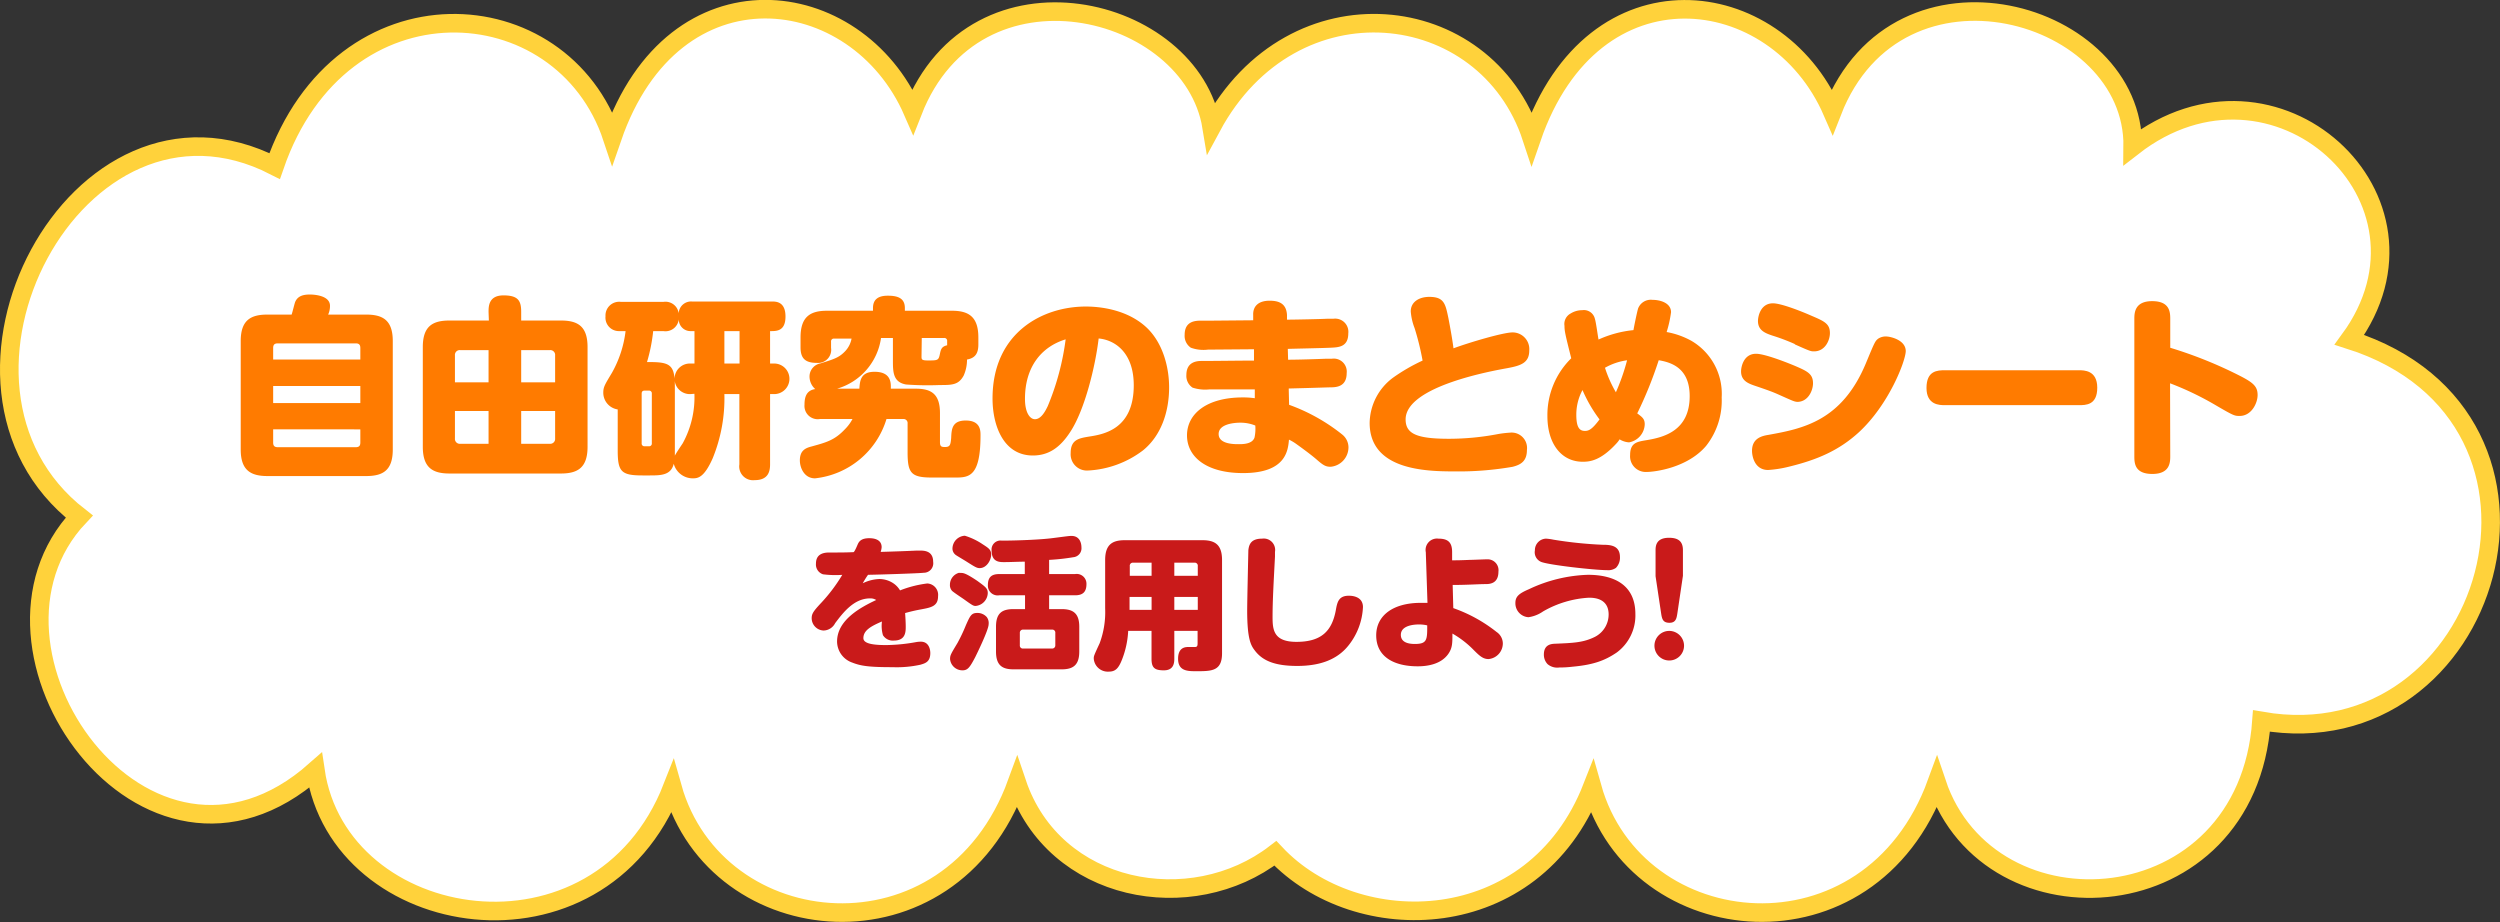 <svg xmlns="http://www.w3.org/2000/svg" width="403.79" height="148.94" viewBox="0 0 403.79 148.94">
  <rect x="0" y="0" width="403.79" height="148.94" fill="#333333" stroke="none"/>
  <defs>
    <style>
      .cls-1 {
        fill: #fff;
      }

      .cls-2, .cls-3 {
        fill: none;
      }

      .cls-2 {
        stroke: #ffd23b;
        stroke-miterlimit: 10;
        stroke-width: 3px;
      }

      .cls-3 {
        stroke: #fff;
        stroke-linecap: round;
        stroke-linejoin: round;
        stroke-width: 6px;
      }

      .cls-4 {
        fill: #ff7b00;
      }

      .cls-5 {
        fill: #c91a1a;
      }
    </style>
  </defs>
  <g id="レイヤー_2" data-name="レイヤー 2">
    <g id="レイヤー_1-2" data-name="レイヤー 1">
      <g id="summary_title_study">
        <g>
          <path class="cls-1" d="M379.47,54.88c16.66-22.74-12.12-49-35-31.19.29-21.94-37.86-33-48.53-5.67-9.09-20.83-38.57-24.63-48.54,4.25C240-.26,208.8-3.85,195.7,20.49,192.47.75,157.57-7.91,147.43,18c-9.09-20.83-38.57-24.63-48.54,4.25C90.83-2,55.11-4.33,44.36,26.82,12.45,10.48-14.58,62.14,12.8,83.43c-20.12,21.28,10.78,65.23,38.14,41,3.82,26.21,45.78,33.05,57.66,2.73,7.1,25.23,44.83,28.94,55.65-.71,6,17.8,28.18,21.83,41.74,11.38,13.15,14,41.7,13.49,51.17-10.67,7.1,25.23,44.83,28.94,55.65-.71,8.53,25.41,50.12,22.76,52.46-10C402.54,122.94,419,67.47,379.47,54.88Z"/>
          <path class="cls-2" d="M379.47,54.88c16.66-22.74-12.12-49-35-31.19.29-21.94-37.86-33-48.53-5.67-9.09-20.83-38.57-24.63-48.54,4.25C240-.26,208.8-3.85,195.7,20.49,192.47.75,157.57-7.91,147.43,18c-9.09-20.83-38.57-24.63-48.54,4.25C90.83-2,55.11-4.33,44.36,26.82,12.45,10.48-14.58,62.14,12.8,83.43c-20.12,21.28,10.78,65.23,38.14,41,3.82,26.21,45.78,33.05,57.66,2.73,7.1,25.23,44.83,28.94,55.65-.71,6,17.8,28.18,21.83,41.74,11.38,13.15,14,41.7,13.49,51.17-10.67,7.1,25.23,44.83,28.94,55.65-.71,8.53,25.41,50.12,22.76,52.46-10C402.54,122.94,419,67.47,379.47,54.88Z"/>
        </g>
        <g>
          <g>
            <path class="cls-1" d="M59.13,50.81c2.67,0,4.31.87,4.31,4.28V72.61c0,3.41-1.64,4.28-4.31,4.28H43.19c-2.66,0-4.31-.9-4.31-4.28V55.09c0-3.41,1.65-4.28,4.31-4.28H47.1c.12-.31.46-1.74.56-2,.4-1,1.3-1.24,2.38-1.24.56,0,3.26.1,3.26,1.83A3.31,3.31,0,0,1,53,50.81Zm-.93,7.26V56.21c0-.5-.19-.75-.74-.75H44.87c-.56,0-.75.25-.75.75v1.86ZM44.12,62.34V65.1H58.2V62.34Zm0,7v2.14c0,.5.19.75.75.75H57.46c.55,0,.74-.25.74-.75V69.35Z"/>
            <path class="cls-1" d="M78.91,50.38c0-.87,0-2.67,2.41-2.67s2.86.9,2.86,2.67v1.39H90.6c2.66,0,4.3.87,4.3,4.28V72.17c0,3.41-1.64,4.31-4.3,4.31h-18c-2.67,0-4.31-.9-4.31-4.31V56.05c0-3.41,1.64-4.28,4.31-4.28h6.36Zm0,6.17H74.35a.78.78,0,0,0-.87.86v4.34h5.43Zm0,15.13v-5.3H73.48v4.43a.79.79,0,0,0,.87.87Zm5.27-15.13v5.2h5.48V57.41a.78.78,0,0,0-.86-.86Zm0,15.13H88.8a.79.79,0,0,0,.86-.87V66.38H84.18Z"/>
            <path class="cls-1" d="M117,63.65A25.59,25.59,0,0,1,115.12,74c-1.37,3.1-2.36,3.26-3.2,3.26a3.18,3.18,0,0,1-3.1-2.36c-.43,1.86-2.08,1.89-3.84,1.89h-1.21c-3.45,0-4-.62-4-4.06V66.13a2.73,2.73,0,0,1-2.33-2.7c0-.93.25-1.3,1.4-3.22a18.07,18.07,0,0,0,2.2-6.73H100a2.17,2.17,0,0,1-2.2-2.39,2.21,2.21,0,0,1,2.51-2.33h6.83a2.15,2.15,0,0,1,2.48,1.86,2,2,0,0,1,2.17-1.92H124.7c.62,0,2.17,0,2.17,2.42s-1.49,2.36-2.49,2.36v5.24h.5a2.47,2.47,0,1,1,0,4.93h-.5V75c0,1.06-.24,2.55-2.48,2.55A2.23,2.23,0,0,1,119.42,75V63.65Zm-11.72-.07a.44.44,0,0,0-.49-.49h-.68c-.34,0-.47.18-.47.49v8a.44.44,0,0,0,.47.5h.68a.44.44,0,0,0,.49-.5Zm6.3.07a2.47,2.47,0,1,1,0-4.93h.59V53.48h-.62a1.89,1.89,0,0,1-1.92-1.9,2.16,2.16,0,0,1-2.48,1.9H105.5a27.36,27.36,0,0,1-1,5H105c3.38,0,4,.59,4,4V73.6c.15-.34,1.08-1.71,1.27-2a15.45,15.45,0,0,0,1.89-8ZM117,58.72h2.45V53.48H117Z"/>
            <path class="cls-1" d="M147.94,62.78c2.52,0,3.88.9,3.88,3.94V71.4c0,.71.22.8.81.8.83,0,.9-.37,1-1.45.06-1.4.12-2.83,2.35-2.83,2.39,0,2.39,1.65,2.39,2.39,0,6.58-1.8,6.82-4,6.82h-3.84c-3.41,0-3.94-.74-3.94-4.12V68.42a.66.66,0,0,0-.75-.74h-2.66a13.58,13.58,0,0,1-11.54,9.58c-1.76,0-2.45-1.74-2.45-2.89,0-1.58.87-2,1.9-2.26,2.35-.65,3.69-1,5.33-2.73a6.88,6.88,0,0,0,1.27-1.7h-5.27a2.14,2.14,0,0,1-2.48-2.3c0-1.27.31-2.32,1.73-2.54a2.72,2.72,0,0,1-.92-2.05,2.16,2.16,0,0,1,1.79-2.1c2.27-.72,3-.94,4-2a4,4,0,0,0,1-2h-2.82a.44.44,0,0,0-.49.5v1a2.12,2.12,0,0,1-2.33,2.42c-1.92,0-2.6-.81-2.6-2.51V54.5c0-3.41,1.64-4.31,4.28-4.31H141v-.43c0-1.34.77-2,2.39-2s2.76.4,2.76,2v.43h7.59c2.64,0,4.28.9,4.28,4.31v1.12c0,1.33-.4,2.2-1.83,2.45a6.36,6.36,0,0,1-.53,2.57c-.83,1.55-1.89,1.55-3.9,1.55a46.5,46.5,0,0,1-5.43-.09c-2.11-.38-2.11-2.05-2.11-3.94V54.59H142.3a10,10,0,0,1-7.1,8.19h3.6c.09-1.33.24-2.73,2.45-2.73,2.69,0,2.66,1.8,2.63,2.73Zm.9-5.21c0,.46,0,.65,1,.65,1.52,0,1.74,0,1.93-.87s.24-1.36,1.21-1.58v-.68a.45.45,0,0,0-.5-.5h-3.6Z"/>
            <path class="cls-1" d="M172.87,69.75c-1.65,2.55-3.51,3.82-6.05,3.82-4.71,0-6.51-4.78-6.51-9.21,0-10.57,8-14.85,15.07-14.85,2.11,0,6.6.4,9.8,3.38,2.66,2.51,3.65,6.45,3.65,9.67,0,3.88-1.24,7.78-4.24,10.2A16,16,0,0,1,175.66,76a2.63,2.63,0,0,1-2.73-2.82c0-2.17,1.3-2.39,3-2.67,2.42-.37,7.19-1.24,7.19-8.28,0-5.24-3-7.32-5.67-7.56C176.93,59.09,175.22,66.19,172.87,69.75Zm-7.32-5.33c0,2.3.84,3.29,1.61,3.29,1,0,1.68-1.3,2.08-2.14a41.91,41.91,0,0,0,2.88-10.76C168.22,56,165.55,59.24,165.55,64.42Z"/>
            <path class="cls-1" d="M208.05,58.1c1.58,0,4.72-.1,6.14-.16l.93,0a2.1,2.1,0,0,1,2.39,2.33c0,2.17-1.64,2.26-2.42,2.29-.62,0-1.77.06-6.94.19l.06,2.63a30.05,30.05,0,0,1,8.59,4.81,2.68,2.68,0,0,1,1,2,3.16,3.16,0,0,1-2.88,3.2c-.75,0-1.15-.19-2.24-1.15-.9-.78-2.29-1.8-3.28-2.51a7.56,7.56,0,0,0-1.21-.72c-.16,1.71-.44,5.4-7.41,5.4-6.08,0-9.06-2.73-9.06-6.08,0-3.53,3.23-6.14,9-6.14a12.61,12.61,0,0,1,1.95.13l0-1.43-7.29,0a6.59,6.59,0,0,1-2.76-.28,2.26,2.26,0,0,1-1-2.05c0-1.58.93-2.26,2.42-2.26,2.36,0,6.14-.06,8.5-.06l0-1.83-7.44.06a5.9,5.9,0,0,1-2.76-.31,2.3,2.3,0,0,1-1-2.08c0-2.29,1.83-2.29,2.76-2.29h1.71l6.6-.06,0-.84c-.06-1.39.81-2.32,2.64-2.32,1.36,0,2.72.34,2.82,2.32l0,.74c1,0,5.58-.09,6.51-.15l1,0a2.13,2.13,0,0,1,2.39,2.36c0,2.2-1.55,2.26-2.82,2.32-1.09.06-6,.16-6.95.19ZM200.3,68.27c-.68,0-3.47.12-3.47,1.83s2.7,1.64,3.29,1.64,2.17,0,2.51-1.09a6.83,6.83,0,0,0,.12-1.92A6.37,6.37,0,0,0,200.3,68.27Z"/>
            <path class="cls-1" d="M244.29,53.69A2.7,2.7,0,0,1,247,56.61c0,2-1.36,2.45-3.53,2.85s-16.44,2.88-16.44,8.28c0,2.33,1.8,3.13,7,3.13A42.13,42.13,0,0,0,242,70.1a17.17,17.17,0,0,1,1.89-.22,2.49,2.49,0,0,1,2.73,2.82c0,1.74-.93,2.36-2.33,2.7a51,51,0,0,1-9.39.74c-4.72,0-13.68-.25-13.68-7.84A9.27,9.27,0,0,1,225,61a29.61,29.61,0,0,1,4.77-2.76A42.88,42.88,0,0,0,228.48,53a9.36,9.36,0,0,1-.62-2.7c0-1.55,1.36-2.35,3-2.35,2.39,0,2.6,1.14,3.07,3.38.28,1.45.65,3.47.83,4.93C237.32,55.31,242.8,53.69,244.29,53.69Z"/>
            <path class="cls-1" d="M261.12,71.58c-2.6,2.86-4.37,3-5.49,3-3.37,0-5.7-2.82-5.7-7.38a12.84,12.84,0,0,1,3.85-9.33c-.93-3.72-1.09-4.34-1.09-5.24a1.92,1.92,0,0,1,1-2,3.52,3.52,0,0,1,1.86-.53,1.83,1.83,0,0,1,2.05,1.39c.18.53.49,2.89.59,3.35a17.93,17.93,0,0,1,5.64-1.52c.09-.55.53-2.72.74-3.47a2.2,2.2,0,0,1,2.33-1.42c1.24,0,3,.49,3,2a18.89,18.89,0,0,1-.71,3.2,12.91,12.91,0,0,1,4,1.42,9.91,9.91,0,0,1,4.89,9.15,11.81,11.81,0,0,1-2.51,7.81c-3,3.54-8.25,4.22-9.67,4.22a2.53,2.53,0,0,1-2.61-2.73c0-1.95,1.06-2.14,2.55-2.39,2.88-.46,7.07-1.52,7.07-7.13,0-4.62-3.07-5.46-5-5.8a65.09,65.09,0,0,1-3.47,8.59c.84.62,1.21.9,1.21,1.77a3.07,3.07,0,0,1-2.54,2.91,3.31,3.31,0,0,1-1.52-.49A4.1,4.1,0,0,1,261.12,71.58ZM255.6,63a8.35,8.35,0,0,0-1,4c0,2.2.62,2.6,1.4,2.6.59,0,1.14-.22,2.35-1.86A22.71,22.71,0,0,1,255.6,63Zm5.4.34a33.74,33.74,0,0,0,1.8-5.15,9.94,9.94,0,0,0-3.57,1.21A19.52,19.52,0,0,0,261,63.37Z"/>
            <path class="cls-1" d="M287.16,63.68c-.83-.37-1.58-.65-3.62-1.34-1.09-.37-2.33-.8-2.33-2.35,0-.72.4-2.85,2.42-2.85,1.36,0,4.71,1.3,6.2,1.92,2.11.9,3,1.33,3,2.85,0,1.15-.78,3-2.55,3C289.77,64.86,289.64,64.79,287.16,63.68Zm20.65-7c0,1.58-2.73,8.71-7.62,13.18-3.17,2.88-6.64,4.4-11.26,5.52a18.47,18.47,0,0,1-3.35.53c-2.14,0-2.6-2.14-2.6-3.1,0-2.11,1.73-2.42,2.69-2.58,5.55-1,11.82-2.26,15.69-11.53,1.43-3.44,1.49-3.6,2-4a2.23,2.23,0,0,1,1.49-.34C305.43,54.41,307.81,54.93,307.81,56.73Zm-17.92-1.11a32.3,32.3,0,0,0-3.63-1.37c-1.08-.37-2.32-.8-2.32-2.35,0-.72.4-2.86,2.42-2.86,1.36,0,4.71,1.34,6.2,2,2.11.9,3,1.3,3,2.82,0,1.15-.78,2.94-2.55,2.94C292.5,56.76,292.37,56.73,289.89,55.62Z"/>
            <path class="cls-1" d="M314.16,65.44c-.87,0-3,0-3-2.78s1.73-2.86,3-2.86h21.58c.87,0,3,0,3,2.82s-1.83,2.82-3,2.82Z"/>
            <path class="cls-1" d="M350.53,73.69c0,1-.06,2.86-2.89,2.86s-2.91-1.71-2.91-2.86V51.49c0-1,.09-2.85,2.88-2.85s2.92,1.7,2.92,2.85v4.68a68.77,68.77,0,0,1,11.56,4.69c1.89,1,2.55,1.61,2.55,2.94s-1,3.38-2.89,3.38c-.83,0-.93,0-4-1.8a48.32,48.32,0,0,0-7.25-3.47Z"/>
          </g>
          <g>
            <path class="cls-3" d="M59.13,50.81c2.67,0,4.31.87,4.31,4.28V72.61c0,3.41-1.64,4.28-4.31,4.28H43.19c-2.66,0-4.31-.9-4.31-4.28V55.09c0-3.41,1.65-4.28,4.31-4.28H47.1c.12-.31.46-1.74.56-2,.4-1,1.3-1.24,2.38-1.24.56,0,3.26.1,3.26,1.83A3.31,3.31,0,0,1,53,50.81Zm-.93,7.26V56.21c0-.5-.19-.75-.74-.75H44.87c-.56,0-.75.25-.75.75v1.86ZM44.12,62.34V65.1H58.2V62.34Zm0,7v2.14c0,.5.19.75.75.75H57.46c.55,0,.74-.25.74-.75V69.35Z"/>
            <path class="cls-3" d="M78.91,50.38c0-.87,0-2.67,2.41-2.67s2.86.9,2.86,2.67v1.39H90.6c2.66,0,4.3.87,4.3,4.28V72.17c0,3.41-1.64,4.31-4.3,4.31h-18c-2.67,0-4.31-.9-4.31-4.31V56.05c0-3.41,1.64-4.28,4.31-4.28h6.36Zm0,6.17H74.35a.78.78,0,0,0-.87.86v4.34h5.43Zm0,15.13v-5.3H73.48v4.43a.79.79,0,0,0,.87.87Zm5.27-15.13v5.2h5.48V57.41a.78.78,0,0,0-.86-.86Zm0,15.13H88.8a.79.79,0,0,0,.86-.87V66.38H84.18Z"/>
            <path class="cls-3" d="M117,63.65A25.59,25.59,0,0,1,115.12,74c-1.37,3.1-2.36,3.26-3.2,3.26a3.18,3.18,0,0,1-3.1-2.36c-.43,1.86-2.08,1.89-3.84,1.89h-1.21c-3.45,0-4-.62-4-4.06V66.13a2.73,2.73,0,0,1-2.33-2.7c0-.93.25-1.3,1.4-3.22a18.07,18.07,0,0,0,2.2-6.73H100a2.17,2.17,0,0,1-2.2-2.39,2.21,2.21,0,0,1,2.51-2.33h6.83a2.15,2.15,0,0,1,2.48,1.86,2,2,0,0,1,2.17-1.92H124.7c.62,0,2.17,0,2.17,2.42s-1.49,2.36-2.49,2.36v5.24h.5a2.47,2.47,0,1,1,0,4.93h-.5V75c0,1.06-.24,2.55-2.48,2.55A2.23,2.23,0,0,1,119.42,75V63.65Zm-11.72-.07a.44.44,0,0,0-.49-.49h-.68c-.34,0-.47.18-.47.49v8a.44.44,0,0,0,.47.5h.68a.44.44,0,0,0,.49-.5Zm6.3.07a2.47,2.47,0,1,1,0-4.93h.59V53.48h-.62a1.89,1.89,0,0,1-1.92-1.9,2.16,2.16,0,0,1-2.48,1.9H105.5a27.36,27.36,0,0,1-1,5H105c3.38,0,4,.59,4,4V73.6c.15-.34,1.08-1.71,1.27-2a15.45,15.45,0,0,0,1.89-8ZM117,58.72h2.45V53.48H117Z"/>
            <path class="cls-3" d="M147.94,62.78c2.52,0,3.88.9,3.88,3.94V71.4c0,.71.22.8.81.8.83,0,.9-.37,1-1.45.06-1.4.12-2.83,2.35-2.83,2.39,0,2.39,1.65,2.39,2.39,0,6.58-1.8,6.82-4,6.82h-3.84c-3.41,0-3.94-.74-3.94-4.12V68.42a.66.66,0,0,0-.75-.74h-2.66a13.58,13.58,0,0,1-11.54,9.58c-1.76,0-2.45-1.74-2.45-2.89,0-1.58.87-2,1.9-2.26,2.35-.65,3.69-1,5.33-2.73a6.88,6.88,0,0,0,1.27-1.7h-5.27a2.14,2.14,0,0,1-2.48-2.3c0-1.27.31-2.32,1.73-2.54a2.72,2.72,0,0,1-.92-2.05,2.16,2.16,0,0,1,1.79-2.1c2.27-.72,3-.94,4-2a4,4,0,0,0,1-2h-2.82a.44.44,0,0,0-.49.5v1a2.12,2.12,0,0,1-2.33,2.42c-1.92,0-2.6-.81-2.6-2.51V54.5c0-3.41,1.64-4.31,4.28-4.31H141v-.43c0-1.34.77-2,2.39-2s2.76.4,2.76,2v.43h7.59c2.64,0,4.28.9,4.28,4.31v1.12c0,1.33-.4,2.2-1.83,2.45a6.36,6.36,0,0,1-.53,2.57c-.83,1.55-1.89,1.55-3.9,1.55a46.5,46.5,0,0,1-5.43-.09c-2.11-.38-2.11-2.05-2.11-3.94V54.59H142.3a10,10,0,0,1-7.1,8.19h3.6c.09-1.33.24-2.73,2.45-2.73,2.69,0,2.66,1.8,2.63,2.73Zm.9-5.21c0,.46,0,.65,1,.65,1.52,0,1.74,0,1.93-.87s.24-1.36,1.21-1.58v-.68a.45.45,0,0,0-.5-.5h-3.6Z"/>
            <path class="cls-3" d="M172.87,69.75c-1.65,2.55-3.51,3.82-6.05,3.82-4.71,0-6.51-4.78-6.51-9.21,0-10.57,8-14.85,15.07-14.85,2.11,0,6.6.4,9.8,3.38,2.66,2.51,3.65,6.45,3.65,9.67,0,3.88-1.24,7.78-4.24,10.2A16,16,0,0,1,175.66,76a2.63,2.63,0,0,1-2.73-2.82c0-2.17,1.3-2.39,3-2.67,2.42-.37,7.19-1.24,7.19-8.28,0-5.24-3-7.32-5.67-7.56C176.93,59.09,175.22,66.19,172.87,69.75Zm-7.32-5.33c0,2.3.84,3.29,1.61,3.29,1,0,1.68-1.3,2.08-2.14a41.91,41.91,0,0,0,2.88-10.76C168.22,56,165.55,59.24,165.55,64.42Z"/>
            <path class="cls-3" d="M208.05,58.1c1.58,0,4.72-.1,6.14-.16l.93,0a2.1,2.1,0,0,1,2.39,2.33c0,2.17-1.64,2.26-2.42,2.29-.62,0-1.77.06-6.94.19l.06,2.63a30.05,30.05,0,0,1,8.59,4.81,2.68,2.68,0,0,1,1,2,3.16,3.16,0,0,1-2.88,3.2c-.75,0-1.15-.19-2.24-1.15-.9-.78-2.29-1.8-3.28-2.51a7.56,7.56,0,0,0-1.21-.72c-.16,1.71-.44,5.4-7.41,5.4-6.08,0-9.06-2.73-9.06-6.08,0-3.53,3.23-6.14,9-6.14a12.61,12.61,0,0,1,1.95.13l0-1.43-7.29,0a6.59,6.59,0,0,1-2.76-.28,2.26,2.26,0,0,1-1-2.05c0-1.58.93-2.26,2.42-2.26,2.36,0,6.14-.06,8.5-.06l0-1.83-7.44.06a5.9,5.9,0,0,1-2.76-.31,2.3,2.3,0,0,1-1-2.08c0-2.29,1.83-2.29,2.76-2.29h1.71l6.6-.06,0-.84c-.06-1.39.81-2.32,2.64-2.32,1.36,0,2.72.34,2.82,2.32l0,.74c1,0,5.58-.09,6.51-.15l1,0a2.13,2.13,0,0,1,2.39,2.36c0,2.2-1.55,2.26-2.82,2.32-1.09.06-6,.16-6.95.19ZM200.3,68.27c-.68,0-3.47.12-3.47,1.83s2.7,1.64,3.29,1.64,2.17,0,2.51-1.09a6.83,6.83,0,0,0,.12-1.92A6.37,6.37,0,0,0,200.3,68.27Z"/>
            <path class="cls-3" d="M244.29,53.69A2.7,2.7,0,0,1,247,56.61c0,2-1.36,2.45-3.53,2.85s-16.44,2.88-16.44,8.28c0,2.33,1.8,3.13,7,3.13A42.13,42.13,0,0,0,242,70.1a17.17,17.17,0,0,1,1.89-.22,2.49,2.49,0,0,1,2.73,2.82c0,1.74-.93,2.36-2.33,2.7a51,51,0,0,1-9.39.74c-4.72,0-13.68-.25-13.68-7.84A9.27,9.27,0,0,1,225,61a29.61,29.61,0,0,1,4.77-2.76A42.88,42.88,0,0,0,228.48,53a9.36,9.36,0,0,1-.62-2.7c0-1.55,1.36-2.35,3-2.35,2.39,0,2.6,1.14,3.07,3.38.28,1.45.65,3.47.83,4.93C237.32,55.31,242.8,53.69,244.29,53.69Z"/>
            <path class="cls-3" d="M261.12,71.58c-2.6,2.86-4.37,3-5.49,3-3.37,0-5.7-2.82-5.7-7.38a12.84,12.84,0,0,1,3.85-9.33c-.93-3.72-1.09-4.34-1.09-5.24a1.92,1.92,0,0,1,1-2,3.52,3.52,0,0,1,1.86-.53,1.83,1.83,0,0,1,2.05,1.39c.18.53.49,2.89.59,3.35a17.93,17.93,0,0,1,5.64-1.52c.09-.55.53-2.72.74-3.47a2.2,2.2,0,0,1,2.33-1.42c1.24,0,3,.49,3,2a18.89,18.89,0,0,1-.71,3.2,12.91,12.91,0,0,1,4,1.42,9.91,9.91,0,0,1,4.89,9.15,11.81,11.81,0,0,1-2.51,7.81c-3,3.54-8.25,4.22-9.67,4.22a2.53,2.53,0,0,1-2.61-2.73c0-1.95,1.06-2.14,2.55-2.39,2.88-.46,7.07-1.52,7.07-7.13,0-4.62-3.07-5.46-5-5.8a65.09,65.09,0,0,1-3.47,8.59c.84.62,1.21.9,1.21,1.77a3.07,3.07,0,0,1-2.54,2.91,3.31,3.31,0,0,1-1.52-.49A4.1,4.1,0,0,1,261.12,71.58ZM255.6,63a8.35,8.35,0,0,0-1,4c0,2.2.62,2.6,1.4,2.6.59,0,1.14-.22,2.35-1.86A22.71,22.71,0,0,1,255.6,63Zm5.4.34a33.74,33.74,0,0,0,1.8-5.15,9.94,9.94,0,0,0-3.57,1.21A19.52,19.52,0,0,0,261,63.37Z"/>
            <path class="cls-3" d="M287.16,63.68c-.83-.37-1.58-.65-3.62-1.34-1.09-.37-2.33-.8-2.33-2.35,0-.72.4-2.85,2.42-2.85,1.36,0,4.71,1.3,6.2,1.92,2.11.9,3,1.33,3,2.85,0,1.15-.78,3-2.55,3C289.77,64.86,289.64,64.79,287.16,63.68Zm20.65-7c0,1.58-2.73,8.71-7.62,13.18-3.17,2.88-6.64,4.4-11.26,5.52a18.47,18.47,0,0,1-3.35.53c-2.14,0-2.6-2.14-2.6-3.1,0-2.11,1.73-2.42,2.69-2.58,5.55-1,11.82-2.26,15.69-11.53,1.43-3.44,1.49-3.6,2-4a2.23,2.23,0,0,1,1.49-.34C305.43,54.41,307.81,54.93,307.81,56.73Zm-17.92-1.11a32.3,32.3,0,0,0-3.63-1.37c-1.08-.37-2.32-.8-2.32-2.35,0-.72.4-2.86,2.42-2.86,1.36,0,4.71,1.34,6.2,2,2.11.9,3,1.3,3,2.82,0,1.15-.78,2.94-2.55,2.94C292.5,56.76,292.37,56.73,289.89,55.62Z"/>
            <path class="cls-3" d="M314.16,65.44c-.87,0-3,0-3-2.78s1.73-2.86,3-2.86h21.58c.87,0,3,0,3,2.82s-1.83,2.82-3,2.82Z"/>
            <path class="cls-3" d="M350.53,73.69c0,1-.06,2.86-2.89,2.86s-2.91-1.71-2.91-2.86V51.49c0-1,.09-2.85,2.88-2.85s2.92,1.7,2.92,2.85v4.68a68.77,68.77,0,0,1,11.56,4.69c1.89,1,2.55,1.61,2.55,2.94s-1,3.38-2.89,3.38c-.83,0-.93,0-4-1.8a48.32,48.32,0,0,0-7.25-3.47Z"/>
          </g>
          <g>
            <path class="cls-4" d="M59.13,50.81c2.67,0,4.31.87,4.31,4.28V72.61c0,3.41-1.64,4.28-4.31,4.28H43.19c-2.66,0-4.31-.9-4.31-4.28V55.09c0-3.41,1.65-4.28,4.31-4.28H47.1c.12-.31.46-1.74.56-2,.4-1,1.3-1.24,2.38-1.24.56,0,3.26.1,3.26,1.83A3.31,3.31,0,0,1,53,50.81Zm-.93,7.26V56.21c0-.5-.19-.75-.74-.75H44.87c-.56,0-.75.25-.75.75v1.86ZM44.12,62.34V65.1H58.2V62.34Zm0,7v2.14c0,.5.19.75.75.75H57.46c.55,0,.74-.25.74-.75V69.35Z"/>
            <path class="cls-4" d="M78.91,50.38c0-.87,0-2.67,2.41-2.67s2.86.9,2.86,2.67v1.39H90.6c2.66,0,4.3.87,4.3,4.28V72.17c0,3.41-1.64,4.31-4.3,4.31h-18c-2.67,0-4.31-.9-4.31-4.31V56.05c0-3.41,1.64-4.28,4.31-4.28h6.36Zm0,6.17H74.35a.78.78,0,0,0-.87.86v4.34h5.43Zm0,15.13v-5.3H73.48v4.43a.79.79,0,0,0,.87.87Zm5.27-15.13v5.2h5.48V57.41a.78.78,0,0,0-.86-.86Zm0,15.13H88.8a.79.79,0,0,0,.86-.87V66.38H84.18Z"/>
            <path class="cls-4" d="M117,63.65A25.59,25.59,0,0,1,115.12,74c-1.37,3.1-2.36,3.26-3.2,3.26a3.18,3.18,0,0,1-3.1-2.36c-.43,1.86-2.08,1.89-3.84,1.89h-1.21c-3.45,0-4-.62-4-4.06V66.13a2.73,2.73,0,0,1-2.33-2.7c0-.93.25-1.3,1.4-3.22a18.07,18.07,0,0,0,2.2-6.73H100a2.17,2.17,0,0,1-2.2-2.39,2.21,2.21,0,0,1,2.51-2.33h6.83a2.15,2.15,0,0,1,2.48,1.86,2,2,0,0,1,2.17-1.92H124.7c.62,0,2.17,0,2.17,2.42s-1.49,2.36-2.49,2.36v5.24h.5a2.47,2.47,0,1,1,0,4.93h-.5V75c0,1.06-.24,2.55-2.48,2.55A2.23,2.23,0,0,1,119.42,75V63.65Zm-11.72-.07a.44.44,0,0,0-.49-.49h-.68c-.34,0-.47.18-.47.49v8a.44.44,0,0,0,.47.5h.68a.44.44,0,0,0,.49-.5Zm6.3.07a2.47,2.47,0,1,1,0-4.93h.59V53.48h-.62a1.89,1.89,0,0,1-1.92-1.9,2.16,2.16,0,0,1-2.48,1.9H105.5a27.36,27.36,0,0,1-1,5H105c3.38,0,4,.59,4,4V73.6c.15-.34,1.08-1.71,1.27-2a15.45,15.45,0,0,0,1.89-8ZM117,58.72h2.45V53.48H117Z"/>
            <path class="cls-4" d="M147.94,62.78c2.52,0,3.88.9,3.88,3.94V71.4c0,.71.22.8.81.8.83,0,.9-.37,1-1.45.06-1.4.12-2.83,2.35-2.83,2.39,0,2.39,1.65,2.39,2.39,0,6.58-1.8,6.82-4,6.82h-3.84c-3.41,0-3.94-.74-3.94-4.12V68.42a.66.66,0,0,0-.75-.74h-2.66a13.58,13.58,0,0,1-11.54,9.58c-1.76,0-2.45-1.74-2.45-2.89,0-1.58.87-2,1.9-2.26,2.35-.65,3.69-1,5.33-2.73a6.88,6.88,0,0,0,1.27-1.7h-5.27a2.14,2.14,0,0,1-2.48-2.3c0-1.27.31-2.32,1.73-2.54a2.72,2.72,0,0,1-.92-2.05,2.16,2.16,0,0,1,1.79-2.1c2.27-.72,3-.94,4-2a4,4,0,0,0,1-2h-2.82a.44.44,0,0,0-.49.5v1a2.12,2.12,0,0,1-2.33,2.42c-1.92,0-2.6-.81-2.6-2.51V54.5c0-3.41,1.64-4.31,4.28-4.31H141v-.43c0-1.34.77-2,2.39-2s2.76.4,2.76,2v.43h7.59c2.64,0,4.28.9,4.28,4.31v1.12c0,1.33-.4,2.2-1.83,2.45a6.36,6.36,0,0,1-.53,2.57c-.83,1.55-1.89,1.55-3.9,1.55a46.5,46.5,0,0,1-5.43-.09c-2.11-.38-2.11-2.05-2.11-3.94V54.59H142.3a10,10,0,0,1-7.1,8.19h3.6c.09-1.33.24-2.73,2.45-2.73,2.69,0,2.66,1.8,2.63,2.73Zm.9-5.21c0,.46,0,.65,1,.65,1.52,0,1.74,0,1.93-.87s.24-1.36,1.21-1.58v-.68a.45.45,0,0,0-.5-.5h-3.6Z"/>
            <path class="cls-4" d="M172.87,69.75c-1.65,2.55-3.51,3.82-6.05,3.82-4.71,0-6.51-4.78-6.51-9.21,0-10.57,8-14.85,15.07-14.85,2.11,0,6.6.4,9.8,3.38,2.66,2.51,3.65,6.45,3.65,9.67,0,3.88-1.24,7.78-4.24,10.2A16,16,0,0,1,175.66,76a2.63,2.63,0,0,1-2.73-2.82c0-2.17,1.3-2.39,3-2.67,2.42-.37,7.19-1.24,7.19-8.28,0-5.24-3-7.32-5.67-7.56C176.93,59.09,175.22,66.19,172.87,69.75Zm-7.32-5.33c0,2.3.84,3.29,1.61,3.29,1,0,1.68-1.3,2.08-2.14a41.91,41.91,0,0,0,2.88-10.76C168.22,56,165.55,59.24,165.55,64.42Z"/>
            <path class="cls-4" d="M208.05,58.1c1.58,0,4.72-.1,6.14-.16l.93,0a2.1,2.1,0,0,1,2.39,2.33c0,2.17-1.64,2.26-2.42,2.29-.62,0-1.77.06-6.94.19l.06,2.63a30.05,30.05,0,0,1,8.59,4.81,2.68,2.68,0,0,1,1,2,3.16,3.16,0,0,1-2.88,3.2c-.75,0-1.15-.19-2.24-1.15-.9-.78-2.29-1.8-3.28-2.51a7.56,7.56,0,0,0-1.21-.72c-.16,1.71-.44,5.4-7.41,5.4-6.08,0-9.06-2.73-9.06-6.08,0-3.53,3.23-6.14,9-6.14a12.61,12.61,0,0,1,1.95.13l0-1.43-7.29,0a6.59,6.59,0,0,1-2.76-.28,2.26,2.26,0,0,1-1-2.05c0-1.58.93-2.26,2.42-2.26,2.36,0,6.14-.06,8.5-.06l0-1.83-7.44.06a5.9,5.9,0,0,1-2.76-.31,2.3,2.3,0,0,1-1-2.08c0-2.29,1.83-2.29,2.76-2.29h1.71l6.6-.06,0-.84c-.06-1.39.81-2.32,2.64-2.32,1.36,0,2.72.34,2.82,2.32l0,.74c1,0,5.58-.09,6.51-.15l1,0a2.13,2.13,0,0,1,2.39,2.36c0,2.2-1.55,2.26-2.82,2.32-1.09.06-6,.16-6.95.19ZM200.3,68.27c-.68,0-3.47.12-3.47,1.83s2.7,1.64,3.29,1.64,2.17,0,2.51-1.09a6.83,6.83,0,0,0,.12-1.92A6.37,6.37,0,0,0,200.3,68.27Z"/>
            <path class="cls-4" d="M244.29,53.69A2.7,2.7,0,0,1,247,56.61c0,2-1.36,2.45-3.53,2.85s-16.44,2.88-16.44,8.28c0,2.33,1.8,3.13,7,3.13A42.13,42.13,0,0,0,242,70.1a17.17,17.17,0,0,1,1.89-.22,2.49,2.49,0,0,1,2.73,2.82c0,1.74-.93,2.36-2.33,2.7a51,51,0,0,1-9.39.74c-4.72,0-13.68-.25-13.68-7.84A9.27,9.27,0,0,1,225,61a29.61,29.61,0,0,1,4.77-2.76A42.88,42.88,0,0,0,228.48,53a9.36,9.36,0,0,1-.62-2.7c0-1.55,1.36-2.35,3-2.35,2.39,0,2.6,1.14,3.07,3.38.28,1.45.65,3.47.83,4.93C237.32,55.31,242.8,53.69,244.29,53.69Z"/>
            <path class="cls-4" d="M261.12,71.58c-2.6,2.86-4.37,3-5.49,3-3.37,0-5.7-2.82-5.7-7.38a12.84,12.84,0,0,1,3.85-9.33c-.93-3.72-1.09-4.34-1.09-5.24a1.92,1.92,0,0,1,1-2,3.52,3.52,0,0,1,1.86-.53,1.83,1.83,0,0,1,2.05,1.39c.18.53.49,2.89.59,3.35a17.93,17.93,0,0,1,5.64-1.52c.09-.55.53-2.72.74-3.47a2.2,2.2,0,0,1,2.33-1.42c1.24,0,3,.49,3,2a18.89,18.89,0,0,1-.71,3.2,12.91,12.91,0,0,1,4,1.42,9.91,9.91,0,0,1,4.89,9.15,11.81,11.81,0,0,1-2.51,7.81c-3,3.54-8.25,4.22-9.67,4.22a2.53,2.53,0,0,1-2.61-2.73c0-1.95,1.06-2.14,2.55-2.39,2.88-.46,7.07-1.52,7.07-7.13,0-4.62-3.07-5.46-5-5.8a65.09,65.09,0,0,1-3.47,8.59c.84.62,1.21.9,1.21,1.77a3.07,3.07,0,0,1-2.54,2.91,3.31,3.31,0,0,1-1.52-.49A4.1,4.1,0,0,1,261.12,71.58ZM255.6,63a8.35,8.35,0,0,0-1,4c0,2.2.62,2.6,1.4,2.6.59,0,1.14-.22,2.35-1.86A22.71,22.71,0,0,1,255.6,63Zm5.4.34a33.74,33.74,0,0,0,1.8-5.15,9.94,9.94,0,0,0-3.57,1.21A19.52,19.52,0,0,0,261,63.37Z"/>
            <path class="cls-4" d="M287.16,63.68c-.83-.37-1.58-.65-3.62-1.34-1.09-.37-2.33-.8-2.33-2.35,0-.72.4-2.85,2.42-2.85,1.36,0,4.71,1.3,6.2,1.92,2.11.9,3,1.33,3,2.85,0,1.15-.78,3-2.55,3C289.77,64.86,289.64,64.79,287.16,63.68Zm20.65-7c0,1.58-2.73,8.71-7.62,13.18-3.17,2.88-6.64,4.4-11.26,5.52a18.47,18.47,0,0,1-3.35.53c-2.14,0-2.6-2.14-2.6-3.1,0-2.11,1.73-2.42,2.69-2.58,5.55-1,11.82-2.26,15.69-11.53,1.43-3.44,1.49-3.6,2-4a2.23,2.23,0,0,1,1.49-.34C305.43,54.41,307.81,54.93,307.81,56.73Zm-17.92-1.11a32.3,32.3,0,0,0-3.63-1.37c-1.08-.37-2.32-.8-2.32-2.35,0-.72.4-2.86,2.42-2.86,1.36,0,4.71,1.34,6.2,2,2.11.9,3,1.3,3,2.82,0,1.15-.78,2.94-2.55,2.94C292.5,56.76,292.37,56.73,289.89,55.62Z"/>
            <path class="cls-4" d="M314.16,65.44c-.87,0-3,0-3-2.78s1.73-2.86,3-2.86h21.58c.87,0,3,0,3,2.82s-1.83,2.82-3,2.82Z"/>
            <path class="cls-4" d="M350.53,73.69c0,1-.06,2.86-2.89,2.86s-2.91-1.71-2.91-2.86V51.49c0-1,.09-2.85,2.88-2.85s2.92,1.7,2.92,2.85v4.68a68.77,68.77,0,0,1,11.56,4.69c1.89,1,2.55,1.61,2.55,2.94s-1,3.38-2.89,3.38c-.83,0-.93,0-4-1.8a48.32,48.32,0,0,0-7.25-3.47Z"/>
          </g>
        </g>
        <g>
          <g>
            <path class="cls-1" d="M138.56,87.87c.23-.5.65-.94,1.84-.94s2,.44,2,1.45a2.93,2.93,0,0,1-.16.76c2.39-.07,3.86-.12,5.79-.21.3,0,.6,0,.69,0,1.13,0,2,.43,2,1.81a1.53,1.53,0,0,1-1.52,1.77c-.62.09-7,.3-9,.33a13.55,13.55,0,0,0-.85,1.37,6.55,6.55,0,0,1,2.73-.69,4.13,4.13,0,0,1,2,.56,3.58,3.58,0,0,1,1.29,1.28,18,18,0,0,1,4.39-1.12,1.84,1.84,0,0,1,1.75,2.07c0,1.61-1.13,1.81-2.72,2.11a26,26,0,0,0-2.6.6c.07.92.1,1.77.1,2.16,0,.85,0,2.28-1.91,2.28a1.86,1.86,0,0,1-1.77-.87,5.38,5.38,0,0,1-.16-2.21c-1.84.78-3,1.47-3,2.69,0,.89,1.56,1.12,3.68,1.12a28.58,28.58,0,0,0,4.83-.48,4.78,4.78,0,0,1,.76-.07c1.38,0,1.54,1.38,1.54,1.84,0,1.43-.83,1.66-1.63,1.89a17.81,17.81,0,0,1-4.47.39c-3.72,0-5.08-.18-6.5-.74a3.63,3.63,0,0,1-2.46-3.4c0-3.52,3.88-5.56,6.32-6.71a1.71,1.71,0,0,0-1-.26c-2.64,0-4.41,2.39-5.63,4a2.16,2.16,0,0,1-1.86,1.19,2,2,0,0,1-1.93-2c0-.73.29-1.14,1.61-2.55a26.4,26.4,0,0,0,3.33-4.44,16.11,16.11,0,0,1-3.11-.09,1.66,1.66,0,0,1-1.14-1.72c0-1.43,1-1.77,2-1.8,1.79,0,2.83,0,4.09-.06C138.1,89,138.47,88.06,138.56,87.87Z"/>
            <path class="cls-1" d="M157.52,106.13c-.9,1.72-1.24,2.14-2.07,2.14a2,2,0,0,1-2-1.82c0-.62.14-.83,1.2-2.6A26.57,26.57,0,0,0,156,101c.69-1.54.88-2,1.86-2a2,2,0,0,1,1.52.67,1.61,1.61,0,0,1,.3,1.15C159.7,101.71,157.7,105.76,157.52,106.13Zm-2.26-13.59c.35,0,.78.07,2.56,1.26,1.38,1,1.72,1.25,1.72,2a2.16,2.16,0,0,1-1.95,2.07c-.4,0-.56-.12-2-1.15-.28-.19-1.59-1.06-1.82-1.29a1.38,1.38,0,0,1-.34-1,2,2,0,0,1,1.45-1.91Zm3.43-4.65c1,.65,1.4.88,1.4,1.71s-.71,2.16-1.86,2.16c-.46,0-.76-.19-2.21-1.11-.25-.16-1.42-.85-1.63-1a1.28,1.28,0,0,1-.55-1.12,2.11,2.11,0,0,1,2-2A10.66,10.66,0,0,1,158.69,87.89Zm10.76,4.83h4.19a1.58,1.58,0,0,1,1.84,1.61c0,1.27-.58,1.82-1.84,1.82h-4.19v2.23h2c1.81,0,2.87.62,2.87,2.85v4c0,2.26-1.06,2.88-2.87,2.88h-7.73c-1.82,0-2.85-.62-2.85-2.88v-4c0-2.23,1-2.85,2.85-2.85h1.84V96.15H161.4a1.58,1.58,0,0,1-1.84-1.63c0-1.27.56-1.8,1.84-1.8h4.12v-2c-1.11,0-2.23.07-3.36.07-.71,0-2,0-2-1.86a1.45,1.45,0,0,1,1.65-1.61c2.17,0,6.26-.14,8.3-.42,2.35-.3,2.58-.34,2.95-.34,1.61,0,1.61,1.68,1.61,1.84A1.45,1.45,0,0,1,173.36,90a34.58,34.58,0,0,1-3.91.43Zm1,9.52a.49.49,0,0,0-.53-.55h-4.67a.5.5,0,0,0-.53.53v2a.48.48,0,0,0,.53.53h4.67a.5.5,0,0,0,.53-.53Z"/>
            <path class="cls-1" d="M189.67,101.9v4.53c0,.85-.23,1.84-1.68,1.84s-2-.37-2-1.84V101.9h-3.77a14.56,14.56,0,0,1-1,4.64c-.6,1.54-1.15,1.94-2.17,1.94a2.27,2.27,0,0,1-2.39-2.1c0-.41,0-.43.95-2.48a14.41,14.41,0,0,0,.89-5.64V90.45c0-2.56,1.22-3.2,3.2-3.2h12.49c2,0,3.19.67,3.19,3.2v15.06c0,2.9-1.68,2.9-4.18,2.9-1.34,0-2.92,0-2.92-2s1.35-1.91,1.81-1.91H193c.41,0,.43-.23.43-.69V101.9ZM186,93V90.88h-3a.49.49,0,0,0-.52.56V93Zm0,3.41h-3.56v2.09H186ZM189.67,93h3.79V91.44a.49.49,0,0,0-.53-.56h-3.26Zm3.79,3.41h-3.79v2.09h3.79Z"/>
            <path class="cls-1" d="M205.93,89.14s0,.34,0,.76c-.23,4.46-.39,7.15-.39,9.77,0,2.07.18,4,3.86,4,4.07,0,5.73-1.79,6.35-5.08.23-1.29.43-2.37,2.11-2.37.3,0,2.28,0,2.28,1.84a10.69,10.69,0,0,1-2.28,6.12c-1.86,2.39-4.71,3.38-8.34,3.38s-5.62-.85-6.86-2.51c-.62-.8-1.22-1.84-1.22-6.46,0-1.54.19-9.54.19-9.72.11-1,.48-1.87,2.23-1.87A1.84,1.84,0,0,1,205.93,89.14Z"/>
            <path class="cls-1" d="M234.73,98.22a24.05,24.05,0,0,1,7,3.86,2.26,2.26,0,0,1,1,1.8,2.54,2.54,0,0,1-2.3,2.57c-.95,0-1.52-.57-2.62-1.68a15.6,15.6,0,0,0-3.22-2.44c0,1.55,0,2.33-.67,3.29-1.13,1.61-3.22,2-4.94,2-3.8,0-6.7-1.52-6.7-5,0-3.18,2.69-5.25,7.2-5.25.48,0,.76,0,1.08,0l-.27-8.18A1.84,1.84,0,0,1,232.33,87c1.57,0,2.21.62,2.21,2.17v1.33c.67,0,1.29,0,2.85-.07.44,0,2.4-.09,2.79-.09a1.76,1.76,0,0,1,1.84,2c0,1.93-1.41,2-2.07,2-1.06,0-2.95.14-5.32.14Zm-5.55,2.64c-.71,0-2.92.12-2.92,1.68,0,1.27,1.32,1.47,2.26,1.47,2,0,2-.69,2-3A5.59,5.59,0,0,0,229.18,100.86Z"/>
            <path class="cls-1" d="M261.13,105.39c-2,1.36-3.89,2-7.2,2.3a16.75,16.75,0,0,1-2.07.12,2.41,2.41,0,0,1-1.91-.55,2.21,2.21,0,0,1-.59-1.54c0-1.66,1.24-1.73,1.88-1.75,2.92-.12,4.53-.19,6.37-1.11a4.06,4.06,0,0,0,2.21-3.61c0-2.71-2.53-2.71-3.2-2.71a16.67,16.67,0,0,0-7.38,2.21,5.47,5.47,0,0,1-2.37.94,2.25,2.25,0,0,1-2.11-2.3c0-1.06.6-1.54,2.2-2.23a23.85,23.85,0,0,1,9.52-2.32c4,0,7.66,1.47,7.66,6.34A7.44,7.44,0,0,1,261.13,105.39ZM249.7,87a7.87,7.87,0,0,1,1.17.16,65.86,65.86,0,0,0,8,.83c1.26,0,2.78.11,2.78,2a2.34,2.34,0,0,1-.65,1.73,2.14,2.14,0,0,1-1.42.37c-2,0-9.45-.83-10.67-1.34a1.68,1.68,0,0,1-1-1.86A1.86,1.86,0,0,1,249.7,87Z"/>
            <path class="cls-1" d="M272,104.29a2.39,2.39,0,1,1-2.39-2.39A2.4,2.4,0,0,1,272,104.29Zm-1.08-5.22c-.12.74-.21,1.52-1.27,1.52s-1.21-.6-1.35-1.52l-.9-6V88.86c0-.78.16-2,2.18-2,1.61,0,2.24.69,2.24,2V93Z"/>
          </g>
          <g>
            <path class="cls-5" d="M138.56,87.87c.23-.5.65-.94,1.84-.94s2,.44,2,1.45a2.93,2.93,0,0,1-.16.76c2.39-.07,3.86-.12,5.79-.21.3,0,.6,0,.69,0,1.13,0,2,.43,2,1.81a1.53,1.53,0,0,1-1.52,1.77c-.62.09-7,.3-9,.33a13.55,13.55,0,0,0-.85,1.37,6.55,6.55,0,0,1,2.73-.69,4.13,4.13,0,0,1,2,.56,3.58,3.58,0,0,1,1.29,1.28,18,18,0,0,1,4.39-1.12,1.84,1.84,0,0,1,1.75,2.07c0,1.61-1.13,1.81-2.72,2.11a26,26,0,0,0-2.6.6c.07.92.1,1.77.1,2.16,0,.85,0,2.28-1.91,2.28a1.86,1.86,0,0,1-1.77-.87,5.38,5.38,0,0,1-.16-2.21c-1.84.78-3,1.47-3,2.69,0,.89,1.56,1.12,3.68,1.12a28.58,28.58,0,0,0,4.83-.48,4.78,4.78,0,0,1,.76-.07c1.38,0,1.54,1.38,1.54,1.84,0,1.43-.83,1.66-1.63,1.89a17.81,17.81,0,0,1-4.47.39c-3.72,0-5.08-.18-6.5-.74a3.63,3.63,0,0,1-2.46-3.4c0-3.52,3.88-5.56,6.32-6.71a1.71,1.71,0,0,0-1-.26c-2.64,0-4.41,2.39-5.63,4a2.16,2.16,0,0,1-1.86,1.19,2,2,0,0,1-1.93-2c0-.73.29-1.14,1.61-2.55a26.4,26.4,0,0,0,3.33-4.44,16.11,16.11,0,0,1-3.11-.09,1.66,1.66,0,0,1-1.14-1.72c0-1.43,1-1.77,2-1.8,1.79,0,2.83,0,4.09-.06C138.1,89,138.47,88.06,138.56,87.87Z"/>
            <path class="cls-5" d="M157.52,106.13c-.9,1.72-1.24,2.14-2.07,2.14a2,2,0,0,1-2-1.82c0-.62.14-.83,1.2-2.6A26.57,26.57,0,0,0,156,101c.69-1.54.88-2,1.86-2a2,2,0,0,1,1.52.67,1.61,1.61,0,0,1,.3,1.15C159.7,101.71,157.7,105.76,157.52,106.13Zm-2.26-13.59c.35,0,.78.07,2.56,1.26,1.38,1,1.72,1.25,1.72,2a2.16,2.16,0,0,1-1.95,2.07c-.4,0-.56-.12-2-1.15-.28-.19-1.59-1.06-1.82-1.29a1.38,1.38,0,0,1-.34-1,2,2,0,0,1,1.45-1.91Zm3.43-4.65c1,.65,1.4.88,1.4,1.71s-.71,2.16-1.86,2.16c-.46,0-.76-.19-2.21-1.11-.25-.16-1.42-.85-1.63-1a1.28,1.28,0,0,1-.55-1.12,2.11,2.11,0,0,1,2-2A10.66,10.66,0,0,1,158.69,87.89Zm10.76,4.83h4.19a1.58,1.58,0,0,1,1.84,1.61c0,1.27-.58,1.82-1.84,1.82h-4.19v2.23h2c1.81,0,2.87.62,2.87,2.85v4c0,2.26-1.06,2.88-2.87,2.88h-7.73c-1.82,0-2.85-.62-2.85-2.88v-4c0-2.23,1-2.85,2.85-2.85h1.84V96.15H161.4a1.58,1.58,0,0,1-1.84-1.63c0-1.27.56-1.8,1.84-1.8h4.12v-2c-1.11,0-2.23.07-3.36.07-.71,0-2,0-2-1.86a1.45,1.45,0,0,1,1.65-1.61c2.17,0,6.26-.14,8.3-.42,2.35-.3,2.58-.34,2.95-.34,1.61,0,1.61,1.68,1.61,1.84A1.45,1.45,0,0,1,173.36,90a34.58,34.58,0,0,1-3.91.43Zm1,9.52a.49.49,0,0,0-.53-.55h-4.67a.5.5,0,0,0-.53.53v2a.48.48,0,0,0,.53.53h4.67a.5.5,0,0,0,.53-.53Z"/>
            <path class="cls-5" d="M189.67,101.9v4.53c0,.85-.23,1.84-1.68,1.84s-2-.37-2-1.84V101.9h-3.77a14.56,14.56,0,0,1-1,4.64c-.6,1.54-1.15,1.94-2.17,1.94a2.27,2.27,0,0,1-2.39-2.1c0-.41,0-.43.95-2.48a14.41,14.41,0,0,0,.89-5.64V90.45c0-2.56,1.22-3.2,3.2-3.2h12.49c2,0,3.19.67,3.19,3.2v15.06c0,2.9-1.68,2.9-4.18,2.9-1.34,0-2.92,0-2.92-2s1.35-1.91,1.81-1.91H193c.41,0,.43-.23.43-.69V101.9ZM186,93V90.88h-3a.49.49,0,0,0-.52.56V93Zm0,3.41h-3.56v2.09H186ZM189.67,93h3.79V91.44a.49.49,0,0,0-.53-.56h-3.26Zm3.79,3.41h-3.79v2.09h3.79Z"/>
            <path class="cls-5" d="M205.93,89.14s0,.34,0,.76c-.23,4.46-.39,7.15-.39,9.77,0,2.07.18,4,3.86,4,4.07,0,5.73-1.79,6.35-5.08.23-1.29.43-2.37,2.11-2.37.3,0,2.28,0,2.28,1.84a10.69,10.69,0,0,1-2.28,6.12c-1.86,2.39-4.71,3.38-8.34,3.38s-5.62-.85-6.86-2.51c-.62-.8-1.22-1.84-1.22-6.46,0-1.54.19-9.54.19-9.72.11-1,.48-1.87,2.23-1.87A1.84,1.84,0,0,1,205.93,89.14Z"/>
            <path class="cls-5" d="M234.73,98.22a24.05,24.05,0,0,1,7,3.86,2.26,2.26,0,0,1,1,1.8,2.54,2.54,0,0,1-2.3,2.57c-.95,0-1.52-.57-2.62-1.68a15.6,15.6,0,0,0-3.22-2.44c0,1.55,0,2.33-.67,3.29-1.13,1.61-3.22,2-4.94,2-3.8,0-6.7-1.52-6.7-5,0-3.18,2.69-5.25,7.2-5.25.48,0,.76,0,1.08,0l-.27-8.18A1.84,1.84,0,0,1,232.33,87c1.57,0,2.21.62,2.21,2.17v1.33c.67,0,1.29,0,2.85-.07.44,0,2.4-.09,2.79-.09a1.76,1.76,0,0,1,1.84,2c0,1.93-1.41,2-2.07,2-1.06,0-2.95.14-5.32.14Zm-5.55,2.64c-.71,0-2.92.12-2.92,1.68,0,1.27,1.32,1.47,2.26,1.47,2,0,2-.69,2-3A5.59,5.59,0,0,0,229.18,100.86Z"/>
            <path class="cls-5" d="M261.13,105.39c-2,1.36-3.89,2-7.2,2.3a16.75,16.75,0,0,1-2.07.12,2.41,2.41,0,0,1-1.91-.55,2.21,2.21,0,0,1-.59-1.54c0-1.66,1.24-1.73,1.88-1.75,2.92-.12,4.53-.19,6.37-1.11a4.06,4.06,0,0,0,2.21-3.61c0-2.71-2.53-2.71-3.2-2.71a16.67,16.67,0,0,0-7.38,2.21,5.47,5.47,0,0,1-2.37.94,2.25,2.25,0,0,1-2.11-2.3c0-1.06.6-1.54,2.2-2.23a23.85,23.85,0,0,1,9.52-2.32c4,0,7.66,1.47,7.66,6.34A7.44,7.44,0,0,1,261.13,105.39ZM249.7,87a7.87,7.87,0,0,1,1.17.16,65.86,65.86,0,0,0,8,.83c1.26,0,2.78.11,2.78,2a2.34,2.34,0,0,1-.65,1.73,2.14,2.14,0,0,1-1.42.37c-2,0-9.45-.83-10.67-1.34a1.68,1.68,0,0,1-1-1.86A1.86,1.86,0,0,1,249.7,87Z"/>
            <path class="cls-5" d="M272,104.29a2.39,2.39,0,1,1-2.39-2.39A2.4,2.4,0,0,1,272,104.29Zm-1.08-5.22c-.12.74-.21,1.52-1.27,1.52s-1.21-.6-1.35-1.52l-.9-6V88.86c0-.78.16-2,2.18-2,1.61,0,2.24.69,2.24,2V93Z"/>
          </g>
        </g>
      </g>
    </g>
  </g>
</svg>
